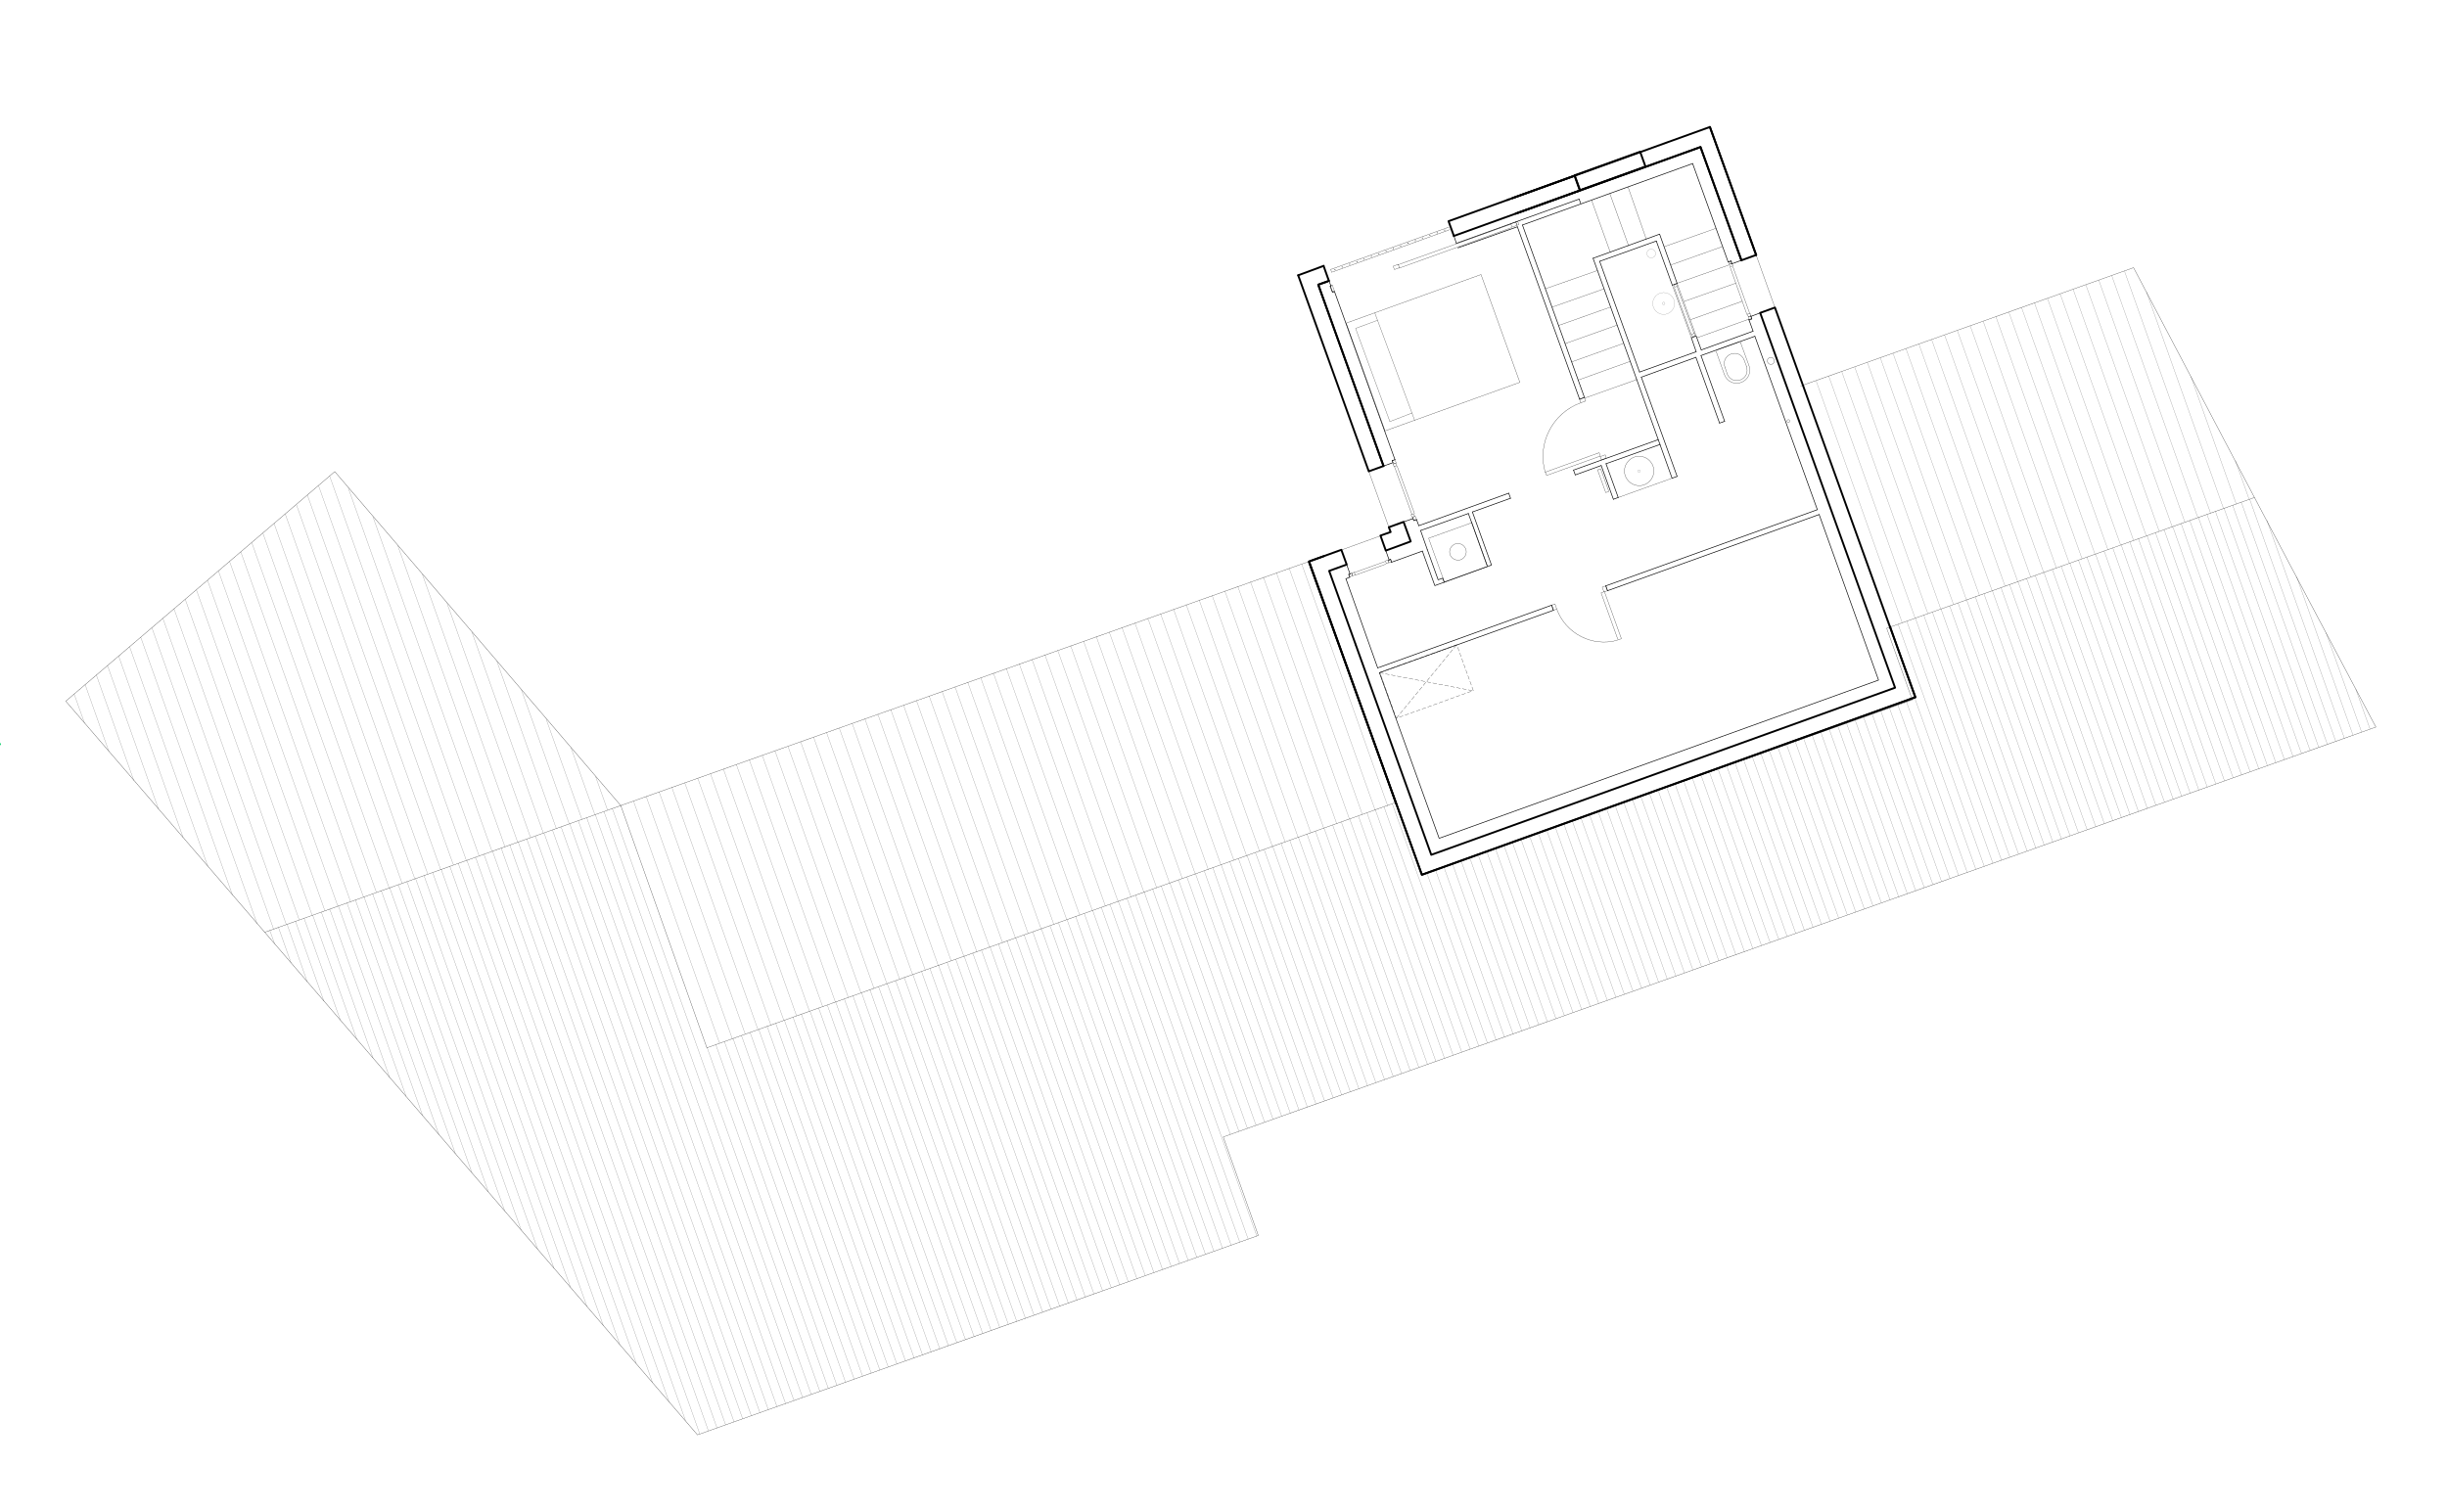 <?xml version="1.0" encoding="UTF-8"?>
<!-- Generator: Adobe Illustrator 22.0.1, SVG Export Plug-In . SVG Version: 6.00 Build 0)  -->
<svg xmlns="http://www.w3.org/2000/svg" xmlns:xlink="http://www.w3.org/1999/xlink" version="1.1" id="Calque_1" x="0px" y="0px" viewBox="0 0 963.4 595.3" style="enable-background:new 0 0 963.4 595.3;" xml:space="preserve">
<style type="text/css">
	.st0{fill:none;stroke:#000000;stroke-width:0.1;stroke-linecap:round;stroke-miterlimit:10;}
	.st1{fill:none;stroke:#000000;stroke-width:5.000000e-02;stroke-linecap:round;stroke-miterlimit:10;}
	.st2{fill:none;stroke:#00CC66;stroke-width:0.709;stroke-linecap:round;stroke-linejoin:round;stroke-miterlimit:10;}
	.st3{fill:none;stroke:#000000;stroke-width:0.1;stroke-linecap:round;stroke-linejoin:round;stroke-miterlimit:10;}
	.st4{fill:none;stroke:#000000;stroke-width:0.709;stroke-linecap:round;stroke-linejoin:round;stroke-miterlimit:10;}
	
		.st5{fill:none;stroke:#000000;stroke-width:0.1;stroke-linecap:round;stroke-linejoin:round;stroke-miterlimit:10;stroke-dasharray:1.584,0.792;}
	.st6{fill:none;stroke:#000000;stroke-width:0.75;stroke-linecap:round;stroke-linejoin:round;stroke-miterlimit:10;}
	.st7{fill:none;stroke:#000000;stroke-width:0.25;stroke-linecap:round;stroke-linejoin:round;stroke-miterlimit:10;}
	.st8{fill:none;stroke:#1D1D1B;stroke-width:0.1;stroke-linecap:round;stroke-linejoin:round;stroke-miterlimit:10;}
	.st9{fill:none;stroke:#010202;stroke-width:0.1;stroke-linecap:round;stroke-linejoin:round;stroke-miterlimit:10;}
	.st10{fill:none;stroke:#1D1D1B;stroke-width:5.000000e-02;stroke-linecap:round;stroke-linejoin:round;stroke-miterlimit:10;}
</style>
<polyline class="st0" points="752.9,275.6 559.9,344.2 515.3,221.1 244.4,317.2 131.8,185.7 25.9,276.1 274.6,565 495.4,486.5   481.6,447.7 935.4,286.3 901.7,222.6 887.6,195.9 742.8,247.4 752.9,275.6 "></polyline>
<line class="st0" x1="644.3" y1="149.5" x2="623.8" y2="156.8"></line>
<line class="st0" x1="688.5" y1="125.7" x2="668.1" y2="133"></line>
<line class="st0" x1="641.8" y1="142.3" x2="621.2" y2="149.7"></line>
<line class="st0" x1="686" y1="118.6" x2="665.5" y2="125.9"></line>
<line class="st0" x1="639.2" y1="135.2" x2="618.8" y2="142.5"></line>
<line class="st0" x1="636.7" y1="128" x2="616.2" y2="135.3"></line>
<line class="st0" x1="680.8" y1="104.3" x2="660.4" y2="111.5"></line>
<line class="st0" x1="634.1" y1="120.9" x2="613.5" y2="128.2"></line>
<line class="st0" x1="678.1" y1="97.1" x2="657.9" y2="104.3"></line>
<line class="st0" x1="631.6" y1="113.7" x2="611.2" y2="120.9"></line>
<line class="st0" x1="675.6" y1="89.9" x2="655.3" y2="97.1"></line>
<line class="st0" x1="629" y1="106.5" x2="608.4" y2="113.7"></line>
<line class="st0" x1="244.4" y1="317.2" x2="104.2" y2="367.1"></line>
<line class="st1" x1="33.3" y1="284.8" x2="29.2" y2="273.3"></line>
<line class="st1" x1="42.9" y1="296" x2="33.5" y2="269.5"></line>
<line class="st1" x1="52.7" y1="307.4" x2="37.9" y2="265.7"></line>
<line class="st1" x1="62.4" y1="318.6" x2="42.3" y2="262"></line>
<line class="st1" x1="72.1" y1="329.8" x2="46.7" y2="258.3"></line>
<line class="st1" x1="81.8" y1="341.1" x2="51" y2="254.6"></line>
<line class="st1" x1="91.5" y1="352.4" x2="55.4" y2="250.9"></line>
<line class="st1" x1="101.2" y1="363.7" x2="59.8" y2="247.2"></line>
<line class="st1" x1="107.7" y1="365.8" x2="64.1" y2="243.4"></line>
<line class="st1" x1="112.7" y1="364" x2="68.5" y2="239.7"></line>
<line class="st1" x1="117.8" y1="362.2" x2="72.9" y2="235.9"></line>
<line class="st1" x1="122.9" y1="360.4" x2="77.3" y2="232.2"></line>
<line class="st1" x1="127.9" y1="358.6" x2="81.7" y2="228.5"></line>
<line class="st1" x1="133" y1="356.8" x2="86" y2="224.8"></line>
<line class="st1" x1="138" y1="355" x2="90.4" y2="221.1"></line>
<line class="st1" x1="143.1" y1="353.2" x2="94.8" y2="217.3"></line>
<line class="st1" x1="148.2" y1="351.4" x2="99.1" y2="213.6"></line>
<line class="st1" x1="153.2" y1="349.6" x2="103.5" y2="209.9"></line>
<line class="st1" x1="158.3" y1="347.8" x2="107.9" y2="206.1"></line>
<line class="st1" x1="163.3" y1="346" x2="112.3" y2="202.4"></line>
<line class="st1" x1="168.4" y1="344.2" x2="116.7" y2="198.7"></line>
<line class="st1" x1="173.5" y1="342.4" x2="121" y2="194.9"></line>
<line class="st1" x1="178.5" y1="340.6" x2="125.4" y2="191.2"></line>
<line class="st1" x1="183.6" y1="338.8" x2="129.8" y2="187.5"></line>
<line class="st1" x1="188.6" y1="337" x2="137.1" y2="192.1"></line>
<line class="st1" x1="193.7" y1="335.2" x2="146.8" y2="203.4"></line>
<line class="st1" x1="198.8" y1="333.4" x2="156.6" y2="214.8"></line>
<line class="st1" x1="203.8" y1="331.6" x2="166.3" y2="226.2"></line>
<line class="st1" x1="208.9" y1="329.8" x2="176" y2="237.5"></line>
<line class="st1" x1="213.9" y1="328" x2="185.8" y2="248.9"></line>
<line class="st1" x1="219" y1="326.2" x2="195.6" y2="260.3"></line>
<line class="st1" x1="224.1" y1="324.4" x2="205.3" y2="271.7"></line>
<line class="st1" x1="229.1" y1="322.6" x2="215" y2="283.1"></line>
<line class="st1" x1="234.2" y1="320.8" x2="224.8" y2="294.4"></line>
<line class="st1" x1="239.2" y1="319" x2="234.5" y2="305.8"></line>
<line class="st1" x1="244.3" y1="317.2" x2="244.3" y2="317.1"></line>
<line class="st1" x1="927.5" y1="271.4" x2="933.1" y2="287.1"></line>
<line class="st1" x1="915.8" y1="249.2" x2="929.8" y2="288.3"></line>
<line class="st1" x1="904.2" y1="227.1" x2="926.4" y2="289.5"></line>
<line class="st1" x1="892.5" y1="204.9" x2="923" y2="290.7"></line>
<line class="st1" x1="885.7" y1="196.5" x2="919.6" y2="291.9"></line>
<line class="st1" x1="882.4" y1="197.7" x2="916.3" y2="293.1"></line>
<line class="st1" x1="879" y1="198.9" x2="912.9" y2="294.3"></line>
<line class="st1" x1="875.6" y1="200.1" x2="909.5" y2="295.5"></line>
<line class="st1" x1="872.2" y1="201.3" x2="906.1" y2="296.7"></line>
<line class="st1" x1="868.9" y1="202.5" x2="902.8" y2="297.9"></line>
<line class="st1" x1="865.5" y1="203.7" x2="899.4" y2="299.1"></line>
<line class="st1" x1="862.1" y1="204.9" x2="896" y2="300.3"></line>
<line class="st1" x1="858.7" y1="206.1" x2="892.7" y2="301.5"></line>
<line class="st1" x1="855.4" y1="207.3" x2="889.3" y2="302.7"></line>
<line class="st1" x1="852" y1="208.5" x2="885.9" y2="303.9"></line>
<line class="st1" x1="848.6" y1="209.7" x2="882.5" y2="305.1"></line>
<line class="st1" x1="845.3" y1="210.9" x2="879.2" y2="306.3"></line>
<line class="st1" x1="841.9" y1="212.1" x2="875.8" y2="307.5"></line>
<line class="st1" x1="838.5" y1="213.3" x2="872.4" y2="308.7"></line>
<line class="st1" x1="835.1" y1="214.5" x2="869" y2="309.9"></line>
<line class="st1" x1="831.8" y1="215.7" x2="865.7" y2="311.1"></line>
<line class="st1" x1="828.4" y1="216.9" x2="862.3" y2="312.3"></line>
<line class="st1" x1="825" y1="218.1" x2="858.9" y2="313.5"></line>
<line class="st1" x1="821.6" y1="219.3" x2="855.6" y2="314.7"></line>
<line class="st1" x1="818.3" y1="220.5" x2="852.2" y2="315.9"></line>
<line class="st1" x1="814.9" y1="221.7" x2="848.8" y2="317.1"></line>
<line class="st1" x1="811.5" y1="222.9" x2="845.4" y2="318.3"></line>
<line class="st1" x1="808" y1="224.2" x2="841.9" y2="319.5"></line>
<line class="st1" x1="804.7" y1="225.4" x2="838.6" y2="320.7"></line>
<line class="st1" x1="801.3" y1="226.6" x2="835.2" y2="321.9"></line>
<line class="st1" x1="797.9" y1="227.8" x2="831.8" y2="323.1"></line>
<line class="st1" x1="794.5" y1="229" x2="828.5" y2="324.3"></line>
<line class="st1" x1="791.2" y1="230.2" x2="825.1" y2="325.5"></line>
<line class="st1" x1="787.8" y1="231.4" x2="821.7" y2="326.7"></line>
<line class="st1" x1="784.4" y1="232.6" x2="818.3" y2="327.9"></line>
<line class="st1" x1="781.1" y1="233.8" x2="815" y2="329.1"></line>
<line class="st1" x1="777.7" y1="235" x2="811.6" y2="330.3"></line>
<line class="st1" x1="774.3" y1="236.2" x2="808.2" y2="331.5"></line>
<line class="st1" x1="770.9" y1="237.4" x2="804.8" y2="332.7"></line>
<line class="st1" x1="767.6" y1="238.6" x2="801.5" y2="333.9"></line>
<line class="st1" x1="764.2" y1="239.8" x2="798.1" y2="335.1"></line>
<line class="st1" x1="760.8" y1="241" x2="794.7" y2="336.3"></line>
<line class="st1" x1="757.4" y1="242.2" x2="791.3" y2="337.5"></line>
<line class="st1" x1="754.1" y1="243.4" x2="788" y2="338.7"></line>
<line class="st1" x1="750.7" y1="244.6" x2="784.6" y2="339.9"></line>
<line class="st1" x1="747.3" y1="245.8" x2="781.2" y2="341.1"></line>
<line class="st1" x1="743.9" y1="247" x2="777.9" y2="342.3"></line>
<line class="st1" x1="750.6" y1="276.4" x2="774.5" y2="343.5"></line>
<line class="st1" x1="747.2" y1="277.6" x2="771.1" y2="344.7"></line>
<line class="st1" x1="743.9" y1="278.8" x2="767.7" y2="345.9"></line>
<line class="st1" x1="740.5" y1="280" x2="764.4" y2="347.1"></line>
<line class="st1" x1="737.1" y1="281.2" x2="761" y2="348.3"></line>
<line class="st1" x1="733.7" y1="282.4" x2="757.6" y2="349.5"></line>
<line class="st1" x1="730.4" y1="283.6" x2="754.2" y2="350.7"></line>
<line class="st1" x1="727" y1="284.8" x2="750.9" y2="351.9"></line>
<line class="st1" x1="723.6" y1="286" x2="747.5" y2="353.1"></line>
<line class="st1" x1="720.2" y1="287.2" x2="744.1" y2="354.3"></line>
<line class="st1" x1="716.9" y1="288.4" x2="740.7" y2="355.5"></line>
<line class="st1" x1="713.5" y1="289.6" x2="737.4" y2="356.7"></line>
<line class="st1" x1="710.1" y1="290.8" x2="734" y2="357.9"></line>
<line class="st1" x1="706.8" y1="292" x2="730.6" y2="359.1"></line>
<line class="st1" x1="703.4" y1="293.2" x2="727.3" y2="360.3"></line>
<line class="st1" x1="700" y1="294.4" x2="723.9" y2="361.5"></line>
<line class="st1" x1="696.6" y1="295.6" x2="720.5" y2="362.7"></line>
<line class="st1" x1="693.3" y1="296.8" x2="717.1" y2="363.9"></line>
<line class="st1" x1="689.9" y1="298" x2="713.8" y2="365.1"></line>
<line class="st1" x1="686.5" y1="299.2" x2="710.4" y2="366.3"></line>
<line class="st1" x1="683.1" y1="300.4" x2="707" y2="367.5"></line>
<line class="st1" x1="679.8" y1="301.6" x2="703.6" y2="368.7"></line>
<line class="st1" x1="676.4" y1="302.8" x2="700.3" y2="369.9"></line>
<line class="st1" x1="673" y1="304" x2="696.9" y2="371.1"></line>
<line class="st1" x1="669.7" y1="305.2" x2="693.5" y2="372.3"></line>
<line class="st1" x1="666.3" y1="306.4" x2="690.1" y2="373.5"></line>
<line class="st1" x1="662.9" y1="307.6" x2="686.8" y2="374.7"></line>
<line class="st1" x1="659.5" y1="308.8" x2="683.4" y2="375.9"></line>
<line class="st1" x1="656.2" y1="310" x2="680" y2="377.1"></line>
<line class="st1" x1="652.8" y1="311.2" x2="676.7" y2="378.3"></line>
<line class="st1" x1="649.4" y1="312.4" x2="673.3" y2="379.5"></line>
<line class="st1" x1="646" y1="313.6" x2="669.9" y2="380.7"></line>
<line class="st1" x1="642.7" y1="314.8" x2="666.5" y2="381.9"></line>
<line class="st1" x1="639.3" y1="316" x2="663.2" y2="383.1"></line>
<line class="st1" x1="635.9" y1="317.2" x2="659.8" y2="384.3"></line>
<line class="st1" x1="632.5" y1="318.4" x2="656.4" y2="385.5"></line>
<line class="st1" x1="629.2" y1="319.6" x2="653" y2="386.7"></line>
<line class="st1" x1="625.8" y1="320.8" x2="649.7" y2="387.9"></line>
<line class="st1" x1="622.4" y1="322" x2="646.3" y2="389.1"></line>
<line class="st1" x1="619" y1="323.2" x2="642.9" y2="390.3"></line>
<line class="st1" x1="615.7" y1="324.4" x2="639.5" y2="391.5"></line>
<line class="st1" x1="612.3" y1="325.6" x2="636.2" y2="392.7"></line>
<line class="st1" x1="608.9" y1="326.8" x2="632.8" y2="393.9"></line>
<line class="st1" x1="605.6" y1="328" x2="629.4" y2="395.1"></line>
<line class="st1" x1="602.2" y1="329.2" x2="626.1" y2="396.3"></line>
<line class="st1" x1="598.8" y1="330.4" x2="622.7" y2="397.5"></line>
<line class="st1" x1="595.4" y1="331.6" x2="619.3" y2="398.7"></line>
<line class="st1" x1="592.1" y1="332.8" x2="615.9" y2="399.9"></line>
<line class="st1" x1="588.7" y1="334" x2="612.6" y2="401.1"></line>
<line class="st1" x1="585.3" y1="335.2" x2="609.2" y2="402.3"></line>
<line class="st1" x1="581.9" y1="336.4" x2="605.8" y2="403.5"></line>
<line class="st1" x1="578.6" y1="337.6" x2="602.4" y2="404.7"></line>
<line class="st1" x1="575.2" y1="338.8" x2="599.1" y2="405.9"></line>
<line class="st1" x1="571.8" y1="340" x2="595.7" y2="407.1"></line>
<line class="st1" x1="568.4" y1="341.2" x2="592.3" y2="408.3"></line>
<line class="st1" x1="565.1" y1="342.4" x2="589" y2="409.5"></line>
<line class="st1" x1="561.7" y1="343.6" x2="585.6" y2="410.7"></line>
<line class="st1" x1="548.2" y1="316.6" x2="582.2" y2="411.9"></line>
<line class="st1" x1="544.9" y1="317.7" x2="578.8" y2="413.1"></line>
<line class="st1" x1="541.5" y1="318.9" x2="575.5" y2="414.3"></line>
<line class="st1" x1="538.2" y1="320.1" x2="572.1" y2="415.5"></line>
<line class="st1" x1="534.8" y1="321.3" x2="568.7" y2="416.7"></line>
<line class="st1" x1="531.4" y1="322.5" x2="565.3" y2="417.9"></line>
<line class="st1" x1="528.1" y1="323.7" x2="562" y2="419.1"></line>
<line class="st1" x1="524.7" y1="324.9" x2="558.6" y2="420.3"></line>
<line class="st1" x1="521.3" y1="326.1" x2="555.2" y2="421.5"></line>
<line class="st1" x1="517.9" y1="327.3" x2="551.8" y2="422.7"></line>
<line class="st1" x1="514.6" y1="328.5" x2="548.5" y2="423.9"></line>
<line class="st1" x1="511.2" y1="329.7" x2="545.1" y2="425.1"></line>
<line class="st1" x1="507.8" y1="330.9" x2="541.7" y2="426.3"></line>
<line class="st1" x1="504.4" y1="332.1" x2="538.4" y2="427.5"></line>
<line class="st1" x1="501.1" y1="333.3" x2="535" y2="428.7"></line>
<line class="st1" x1="497.7" y1="334.5" x2="531.6" y2="429.9"></line>
<line class="st1" x1="494.3" y1="335.7" x2="528.2" y2="431.1"></line>
<line class="st1" x1="491" y1="336.9" x2="524.9" y2="432.3"></line>
<line class="st1" x1="487.6" y1="338.1" x2="521.5" y2="433.5"></line>
<line class="st1" x1="484.2" y1="339.3" x2="518.1" y2="434.7"></line>
<line class="st1" x1="480.8" y1="340.5" x2="514.7" y2="435.9"></line>
<line class="st1" x1="477.5" y1="341.7" x2="511.4" y2="437.1"></line>
<line class="st1" x1="474.1" y1="342.9" x2="508" y2="438.3"></line>
<line class="st1" x1="470.7" y1="344.1" x2="504.6" y2="439.5"></line>
<line class="st1" x1="467.3" y1="345.3" x2="501.2" y2="440.7"></line>
<line class="st1" x1="464" y1="346.5" x2="497.9" y2="441.9"></line>
<line class="st1" x1="460.6" y1="347.7" x2="494.5" y2="443.1"></line>
<line class="st1" x1="457.2" y1="348.9" x2="491.1" y2="444.3"></line>
<line class="st1" x1="453.8" y1="350.1" x2="487.8" y2="445.5"></line>
<line class="st1" x1="450.5" y1="351.3" x2="484.4" y2="446.7"></line>
<line class="st1" x1="447.1" y1="352.5" x2="494.8" y2="486.7"></line>
<line class="st1" x1="443.7" y1="353.7" x2="491.4" y2="487.9"></line>
<line class="st1" x1="440.3" y1="354.9" x2="488.1" y2="489.1"></line>
<line class="st1" x1="437" y1="356.1" x2="484.7" y2="490.3"></line>
<line class="st1" x1="433.6" y1="357.3" x2="481.3" y2="491.5"></line>
<line class="st1" x1="430.2" y1="358.5" x2="477.9" y2="492.7"></line>
<line class="st1" x1="426.9" y1="359.7" x2="474.6" y2="493.9"></line>
<line class="st1" x1="423.5" y1="360.9" x2="471.2" y2="495.1"></line>
<line class="st1" x1="420.1" y1="362.1" x2="467.8" y2="496.3"></line>
<line class="st1" x1="416.7" y1="363.3" x2="464.4" y2="497.5"></line>
<line class="st1" x1="413.4" y1="364.5" x2="461.1" y2="498.7"></line>
<line class="st1" x1="410" y1="365.7" x2="457.7" y2="499.9"></line>
<line class="st1" x1="406.6" y1="366.9" x2="454.3" y2="501.1"></line>
<line class="st1" x1="403.2" y1="368.1" x2="450.9" y2="502.3"></line>
<line class="st1" x1="399.9" y1="369.3" x2="447.6" y2="503.5"></line>
<line class="st1" x1="396.5" y1="370.5" x2="444.2" y2="504.7"></line>
<line class="st1" x1="393.1" y1="371.7" x2="440.8" y2="505.9"></line>
<line class="st1" x1="389.8" y1="372.9" x2="437.5" y2="507.1"></line>
<line class="st1" x1="386.4" y1="374.1" x2="434.1" y2="508.3"></line>
<line class="st1" x1="383" y1="375.3" x2="430.7" y2="509.5"></line>
<line class="st1" x1="379.6" y1="376.5" x2="427.3" y2="510.7"></line>
<line class="st1" x1="376.3" y1="377.7" x2="424" y2="511.9"></line>
<line class="st1" x1="372.9" y1="378.9" x2="420.6" y2="513.1"></line>
<line class="st1" x1="369.5" y1="380.1" x2="417.2" y2="514.3"></line>
<line class="st1" x1="366.1" y1="381.3" x2="413.8" y2="515.5"></line>
<line class="st1" x1="362.8" y1="382.5" x2="410.5" y2="516.7"></line>
<line class="st1" x1="359.4" y1="383.7" x2="407.1" y2="517.9"></line>
<line class="st1" x1="356" y1="384.9" x2="403.7" y2="519.1"></line>
<line class="st1" x1="352.6" y1="386.1" x2="400.3" y2="520.3"></line>
<line class="st1" x1="349.3" y1="387.3" x2="397" y2="521.5"></line>
<line class="st1" x1="345.9" y1="388.5" x2="393.6" y2="522.7"></line>
<line class="st1" x1="342.5" y1="389.7" x2="390.2" y2="523.9"></line>
<line class="st1" x1="339.2" y1="390.9" x2="386.9" y2="525.1"></line>
<line class="st1" x1="335.8" y1="392.1" x2="383.5" y2="526.3"></line>
<line class="st1" x1="332.4" y1="393.3" x2="380.1" y2="527.5"></line>
<line class="st1" x1="329" y1="394.5" x2="376.7" y2="528.7"></line>
<line class="st1" x1="325.7" y1="395.7" x2="373.4" y2="529.9"></line>
<line class="st1" x1="322.3" y1="396.9" x2="370" y2="531.1"></line>
<line class="st1" x1="318.9" y1="398.1" x2="366.6" y2="532.3"></line>
<line class="st1" x1="315.5" y1="399.3" x2="363.2" y2="533.5"></line>
<line class="st1" x1="312.2" y1="400.5" x2="359.9" y2="534.7"></line>
<line class="st1" x1="308.8" y1="401.7" x2="356.5" y2="535.9"></line>
<line class="st1" x1="305.4" y1="402.9" x2="353.1" y2="537.1"></line>
<line class="st1" x1="302" y1="404.1" x2="349.7" y2="538.3"></line>
<line class="st1" x1="298.7" y1="405.3" x2="346.4" y2="539.5"></line>
<line class="st1" x1="295.3" y1="406.5" x2="343" y2="540.7"></line>
<line class="st1" x1="291.9" y1="407.7" x2="339.6" y2="541.9"></line>
<line class="st1" x1="288.6" y1="408.9" x2="336.3" y2="543.1"></line>
<line class="st1" x1="285.2" y1="410.1" x2="332.9" y2="544.3"></line>
<line class="st1" x1="281.8" y1="411.3" x2="329.5" y2="545.5"></line>
<line class="st1" x1="278.4" y1="412.5" x2="326.1" y2="546.7"></line>
<line class="st1" x1="241.1" y1="318.4" x2="322.8" y2="547.9"></line>
<line class="st1" x1="237.8" y1="319.6" x2="319.4" y2="549.1"></line>
<line class="st1" x1="234.4" y1="320.8" x2="316" y2="550.3"></line>
<line class="st1" x1="231" y1="322" x2="312.6" y2="551.5"></line>
<line class="st1" x1="227.7" y1="323.2" x2="309.3" y2="552.7"></line>
<line class="st1" x1="224.3" y1="324.4" x2="305.9" y2="553.9"></line>
<line class="st1" x1="220.9" y1="325.6" x2="302.5" y2="555.1"></line>
<line class="st1" x1="217.5" y1="326.8" x2="299.2" y2="556.3"></line>
<line class="st1" x1="214.2" y1="328" x2="295.8" y2="557.5"></line>
<line class="st1" x1="210.8" y1="329.2" x2="292.4" y2="558.7"></line>
<line class="st1" x1="207.4" y1="330.4" x2="289" y2="559.9"></line>
<line class="st1" x1="204" y1="331.5" x2="285.7" y2="561.1"></line>
<line class="st1" x1="200.7" y1="332.7" x2="282.3" y2="562.3"></line>
<line class="st1" x1="197.3" y1="333.9" x2="278.9" y2="563.4"></line>
<line class="st1" x1="193.9" y1="335.1" x2="275.5" y2="564.6"></line>
<line class="st1" x1="190.5" y1="336.3" x2="269.9" y2="559.4"></line>
<line class="st1" x1="187.2" y1="337.5" x2="263.4" y2="552"></line>
<line class="st1" x1="183.8" y1="338.7" x2="256.9" y2="544.4"></line>
<line class="st1" x1="180.4" y1="339.9" x2="250.5" y2="536.9"></line>
<line class="st1" x1="177.1" y1="341.1" x2="244" y2="529.4"></line>
<line class="st1" x1="173.7" y1="342.3" x2="237.5" y2="521.9"></line>
<line class="st1" x1="170.3" y1="343.5" x2="231.1" y2="514.5"></line>
<line class="st1" x1="166.9" y1="344.7" x2="224.6" y2="506.9"></line>
<line class="st1" x1="163.6" y1="345.9" x2="218.1" y2="499.4"></line>
<line class="st1" x1="160.2" y1="347.1" x2="211.7" y2="491.9"></line>
<line class="st1" x1="156.8" y1="348.3" x2="205.2" y2="484.4"></line>
<line class="st1" x1="153.4" y1="349.5" x2="198.7" y2="476.8"></line>
<line class="st1" x1="150.1" y1="350.7" x2="192.3" y2="469.4"></line>
<line class="st1" x1="146.7" y1="351.9" x2="185.8" y2="461.8"></line>
<line class="st1" x1="143.3" y1="353.1" x2="179.3" y2="454.3"></line>
<line class="st1" x1="139.9" y1="354.3" x2="172.8" y2="446.8"></line>
<line class="st1" x1="136.6" y1="355.5" x2="166.4" y2="439.3"></line>
<line class="st1" x1="133.2" y1="356.7" x2="159.9" y2="431.7"></line>
<line class="st1" x1="129.8" y1="357.9" x2="153.4" y2="424.3"></line>
<line class="st1" x1="126.5" y1="359.1" x2="146.9" y2="416.7"></line>
<line class="st1" x1="123.1" y1="360.3" x2="140.5" y2="409.3"></line>
<line class="st1" x1="119.7" y1="361.5" x2="134" y2="401.7"></line>
<line class="st1" x1="116.3" y1="362.7" x2="127.5" y2="394.2"></line>
<line class="st1" x1="113" y1="363.9" x2="121" y2="386.7"></line>
<line class="st1" x1="109.6" y1="365.1" x2="114.6" y2="379.2"></line>
<line class="st1" x1="106.2" y1="366.3" x2="108.1" y2="371.6"></line>
<line class="st1" x1="283.3" y1="410.8" x2="249.4" y2="315.4"></line>
<line class="st1" x1="288.3" y1="409" x2="254.4" y2="313.6"></line>
<line class="st1" x1="293.4" y1="407.2" x2="259.5" y2="311.8"></line>
<line class="st1" x1="298.4" y1="405.4" x2="264.5" y2="310"></line>
<line class="st1" x1="303.5" y1="403.6" x2="269.6" y2="308.2"></line>
<line class="st1" x1="308.6" y1="401.8" x2="274.7" y2="306.4"></line>
<line class="st1" x1="313.6" y1="400" x2="279.7" y2="304.6"></line>
<line class="st1" x1="318.7" y1="398.2" x2="284.8" y2="302.8"></line>
<line class="st1" x1="323.9" y1="396.4" x2="289.9" y2="301"></line>
<line class="st1" x1="328.9" y1="394.6" x2="295" y2="299.2"></line>
<line class="st1" x1="334" y1="392.8" x2="300.1" y2="297.4"></line>
<line class="st1" x1="339" y1="391" x2="305.1" y2="295.6"></line>
<line class="st1" x1="344.1" y1="389.2" x2="310.2" y2="293.8"></line>
<line class="st1" x1="349.2" y1="387.4" x2="315.2" y2="292"></line>
<line class="st1" x1="354.2" y1="385.6" x2="320.3" y2="290.2"></line>
<line class="st1" x1="359.3" y1="383.8" x2="325.4" y2="288.4"></line>
<line class="st1" x1="364.3" y1="382" x2="330.4" y2="286.6"></line>
<line class="st1" x1="369.4" y1="380.2" x2="335.5" y2="284.8"></line>
<line class="st1" x1="374.5" y1="378.4" x2="340.5" y2="283"></line>
<line class="st1" x1="379.5" y1="376.6" x2="345.6" y2="281.2"></line>
<line class="st1" x1="384.6" y1="374.8" x2="350.7" y2="279.4"></line>
<line class="st1" x1="389.6" y1="373" x2="355.7" y2="277.6"></line>
<line class="st1" x1="394.7" y1="371.2" x2="360.8" y2="275.8"></line>
<line class="st1" x1="399.8" y1="369.4" x2="365.8" y2="274"></line>
<line class="st1" x1="404.8" y1="367.6" x2="370.9" y2="272.2"></line>
<line class="st1" x1="409.9" y1="365.8" x2="376" y2="270.4"></line>
<line class="st1" x1="414.9" y1="364" x2="381" y2="268.6"></line>
<line class="st1" x1="420" y1="362.2" x2="386.1" y2="266.8"></line>
<line class="st1" x1="425.1" y1="360.4" x2="391.1" y2="265"></line>
<line class="st1" x1="430.1" y1="358.6" x2="396.2" y2="263.2"></line>
<line class="st1" x1="435.2" y1="356.8" x2="401.3" y2="261.4"></line>
<line class="st1" x1="440.2" y1="355" x2="406.3" y2="259.6"></line>
<line class="st1" x1="445.3" y1="353.2" x2="411.4" y2="257.8"></line>
<line class="st1" x1="450.4" y1="351.4" x2="416.4" y2="256"></line>
<line class="st1" x1="455.4" y1="349.6" x2="421.5" y2="254.2"></line>
<line class="st1" x1="460.5" y1="347.8" x2="426.6" y2="252.4"></line>
<line class="st1" x1="465.5" y1="346" x2="431.6" y2="250.6"></line>
<line class="st1" x1="470.6" y1="344.2" x2="436.7" y2="248.8"></line>
<line class="st1" x1="475.7" y1="342.4" x2="441.7" y2="247"></line>
<line class="st1" x1="480.7" y1="340.6" x2="446.8" y2="245.2"></line>
<line class="st1" x1="485.8" y1="338.8" x2="451.9" y2="243.4"></line>
<line class="st1" x1="490.8" y1="337" x2="456.9" y2="241.6"></line>
<line class="st1" x1="495.9" y1="335.2" x2="462" y2="239.8"></line>
<line class="st1" x1="501" y1="333.4" x2="467" y2="238"></line>
<line class="st1" x1="506" y1="331.6" x2="472.1" y2="236.2"></line>
<line class="st1" x1="511.1" y1="329.8" x2="477.2" y2="234.4"></line>
<line class="st1" x1="516.1" y1="328" x2="482.2" y2="232.6"></line>
<line class="st1" x1="521.2" y1="326.2" x2="487.3" y2="230.8"></line>
<line class="st1" x1="526.3" y1="324.4" x2="492.3" y2="229"></line>
<line class="st1" x1="531.3" y1="322.6" x2="497.4" y2="227.2"></line>
<line class="st1" x1="536.4" y1="320.8" x2="502.5" y2="225.4"></line>
<line class="st1" x1="541.4" y1="319" x2="507.5" y2="223.6"></line>
<polyline class="st0" points="549.5,316 278.3,412.6 244.4,317.2 "></polyline>
<line class="st0" x1="641.2" y1="96.8" x2="633.8" y2="76.2"></line>
<line class="st0" x1="648.2" y1="94.3" x2="641" y2="73.7"></line>
<line class="st0" x1="634" y1="99.4" x2="626.6" y2="78.8"></line>
<line class="st0" x1="683.4" y1="111.5" x2="663" y2="118.7"></line>
<polyline class="st0" points="708.9,152 840,105.4 887.6,195.9 "></polyline>
<line class="st1" x1="743.8" y1="247" x2="709.9" y2="151.6"></line>
<line class="st1" x1="748.9" y1="245.2" x2="715" y2="149.9"></line>
<line class="st1" x1="754" y1="243.4" x2="720" y2="148.1"></line>
<line class="st1" x1="759" y1="241.6" x2="725.1" y2="146.3"></line>
<line class="st1" x1="764.1" y1="239.8" x2="730.2" y2="144.5"></line>
<line class="st1" x1="769.1" y1="238" x2="735.2" y2="142.7"></line>
<line class="st1" x1="774.2" y1="236.2" x2="740.3" y2="140.9"></line>
<line class="st1" x1="779.3" y1="234.4" x2="745.3" y2="139.1"></line>
<line class="st1" x1="784.3" y1="232.6" x2="750.4" y2="137.3"></line>
<line class="st1" x1="789.4" y1="230.8" x2="755.5" y2="135.5"></line>
<line class="st1" x1="794.4" y1="229" x2="760.5" y2="133.7"></line>
<line class="st1" x1="799.5" y1="227.2" x2="765.6" y2="131.9"></line>
<line class="st1" x1="804.6" y1="225.4" x2="770.6" y2="130.1"></line>
<line class="st1" x1="809.6" y1="223.6" x2="775.7" y2="128.3"></line>
<line class="st1" x1="814.7" y1="221.8" x2="780.8" y2="126.5"></line>
<line class="st1" x1="819.7" y1="220" x2="785.8" y2="124.7"></line>
<line class="st1" x1="824.8" y1="218.2" x2="790.9" y2="122.9"></line>
<line class="st1" x1="829.9" y1="216.4" x2="795.9" y2="121.1"></line>
<line class="st1" x1="834.9" y1="214.6" x2="801" y2="119.3"></line>
<line class="st1" x1="840" y1="212.8" x2="806.1" y2="117.5"></line>
<line class="st1" x1="845" y1="211" x2="811.1" y2="115.7"></line>
<line class="st1" x1="850.1" y1="209.2" x2="816.2" y2="113.9"></line>
<line class="st1" x1="855.2" y1="207.4" x2="821.2" y2="112.1"></line>
<line class="st1" x1="860.2" y1="205.6" x2="826.3" y2="110.3"></line>
<line class="st1" x1="865.3" y1="203.8" x2="831.4" y2="108.5"></line>
<line class="st1" x1="870.3" y1="202" x2="836.4" y2="106.7"></line>
<line class="st1" x1="875.4" y1="200.2" x2="845.1" y2="115"></line>
<line class="st1" x1="880.4" y1="198.4" x2="862.6" y2="148.3"></line>
<line class="st1" x1="885.5" y1="196.6" x2="880.1" y2="181.4"></line>
<g id="LINE_79_">
	<line class="st2" x1="-531.3" y1="527.8" x2="-532" y2="525.7"></line>
</g>
<g id="LINE_80_">
	<line class="st2" x1="0" y1="293.1" x2="-1.1" y2="291.1"></line>
</g>
<g id="LWPOLYLINE_114_">
	
		<rect x="535.9" y="116.5" transform="matrix(0.941 -0.339 0.339 0.941 -13.765 199.266)" class="st3" width="56.4" height="45.1"></rect>
</g>
<g id="LINE_86_">
	<line class="st3" x1="658.4" y1="112.3" x2="665.9" y2="133"></line>
</g>
<g id="LINE_85_">
	<line class="st3" x1="660.3" y1="111.6" x2="667.8" y2="132.3"></line>
</g>
<g id="LINE_84_">
	<line class="st3" x1="528" y1="216.6" x2="543.5" y2="211"></line>
</g>
<g id="LWPOLYLINE_113_">
	<polyline class="st3" points="557.2,203.3 556.1,203.7 556.6,205 557.7,204.6 557.2,203.3  "></polyline>
</g>
<g id="LWPOLYLINE_112_">
	
		<rect x="633.5" y="232.8" transform="matrix(0.941 -0.339 0.339 0.941 -44.684 229.131)" class="st3" width="1.4" height="19.7"></rect>
</g>
<g id="LWPOLYLINE_111_">
	<polyline class="st3" points="612.9,239.8 612.2,237.8 610.9,238.3 611.6,240.3 612.9,239.8  "></polyline>
</g>
<g id="LWPOLYLINE_109_">
	<polyline class="st3" points="631.5,233.1 630.8,231.2 632.2,230.7 632.9,232.6 631.5,233.1  "></polyline>
</g>
<g id="LWPOLYLINE_108_">
	
		<rect x="607.9" y="182.2" transform="matrix(0.941 -0.339 0.339 0.941 -25.366 220.517)" class="st3" width="22.5" height="1.4"></rect>
</g>
<g id="LWPOLYLINE_107_">
	<polyline class="st3" points="622.4,158.6 624.3,157.9 623.8,156.5 621.9,157.2 622.4,158.6  "></polyline>
</g>
<g id="LWPOLYLINE_102_">
	<polyline class="st3" points="630,179.8 632,179.1 632.4,180.4 630.5,181.1 630,179.8  "></polyline>
</g>
<g id="LWPOLYLINE_100_">
	<polyline class="st3" points="549.7,182.3 548.6,182.7 548.1,181.4 549.2,181 549.7,182.3  "></polyline>
</g>
<g id="LWPOLYLINE_96_">
	<path class="st4" d="M744.1,246.7c0,0,10,27.8,10,27.8l-194.3,69.9l-44.3-123.1"></path>
</g>
<g id="LWPOLYLINE_95_">
	<path class="st4" d="M693.6,106.6"></path>
</g>
<g id="LWPOLYLINE_93_">
	<line class="st4" x1="515.4" y1="221.4" x2="549.7" y2="316.6"></line>
</g>
<g id="LWPOLYLINE_92_">
	
		<rect x="531.2" y="226" transform="matrix(0.941 -0.339 0.339 0.941 -45.31 193.473)" class="st3" width="1.1" height="1.1"></rect>
</g>
<g id="LINE_83_">
	<line class="st3" x1="667" y1="131.4" x2="660.3" y2="112.9"></line>
</g>
<g id="LINE_82_">
	<line class="st3" x1="545.3" y1="221.1" x2="533.1" y2="225.5"></line>
</g>
<g id="LINE_81_">
	<line class="st3" x1="533.5" y1="226.5" x2="545.7" y2="222.1"></line>
</g>
<g id="LINE_78_">
	<line class="st3" x1="659.2" y1="113.3" x2="665.9" y2="131.8"></line>
</g>
<g id="LWPOLYLINE_91_">
	
		<rect x="688.4" y="124.7" transform="matrix(0.941 -0.339 0.339 0.941 -1.718 240.742)" class="st3" width="1.1" height="1.1"></rect>
</g>
<g id="LWPOLYLINE_89_">
	<rect x="680.6" y="103" transform="matrix(0.941 -0.339 0.339 0.941 5.191 236.802)" class="st3" width="1.1" height="1.1"></rect>
</g>
<g id="LINE_77_">
	<line class="st3" x1="681.2" y1="105.3" x2="687.8" y2="123.9"></line>
</g>
<g id="LINE_76_">
	<line class="st3" x1="688.9" y1="123.5" x2="682.2" y2="104.9"></line>
</g>
<g id="LINE_75_">
	<line class="st3" x1="523.9" y1="106.1" x2="570.5" y2="89.4"></line>
</g>
<g id="LINE_74_">
	<line class="st3" x1="524.3" y1="107.2" x2="570.9" y2="90.4"></line>
</g>
<g id="CIRCLE_34_">
	<path class="st3" d="M525.4,106.2c0-0.1,0-0.2,0.1-0.2c0.1,0,0.2,0,0.2,0.1c0,0.1,0,0.2-0.1,0.2   C525.5,106.3,525.4,106.3,525.4,106.2L525.4,106.2z"></path>
</g>
<g id="CIRCLE_33_">
	<path class="st3" d="M528.3,105.2c0-0.1,0-0.2,0.1-0.2s0.2,0,0.2,0.1c0,0.1,0,0.2-0.1,0.2C528.4,105.3,528.3,105.2,528.3,105.2   L528.3,105.2z"></path>
</g>
<g id="CIRCLE_32_">
	<path class="st3" d="M531.2,104.1c0-0.1,0-0.2,0.1-0.2c0.1,0,0.2,0,0.2,0.1c0,0.1,0,0.2-0.1,0.2   C531.3,104.2,531.2,104.2,531.2,104.1L531.2,104.1z"></path>
</g>
<g id="CIRCLE_31_">
	<path class="st3" d="M534.1,103.1c0-0.1,0-0.2,0.1-0.2c0.1,0,0.2,0,0.2,0.1c0,0.1,0,0.2-0.1,0.2   C534.2,103.2,534.1,103.2,534.1,103.1L534.1,103.1z"></path>
</g>
<g id="CIRCLE_30_">
	<path class="st3" d="M536.9,102.1c0-0.1,0-0.2,0.1-0.2c0.1,0,0.2,0,0.2,0.1c0,0.1,0,0.2-0.1,0.2C537,102.2,537,102.1,536.9,102.1   L536.9,102.1z"></path>
</g>
<g id="CIRCLE_29_">
	<path class="st3" d="M539.8,101c0-0.1,0-0.2,0.1-0.2c0.1,0,0.2,0,0.2,0.1c0,0.1,0,0.2-0.1,0.2S539.8,101.1,539.8,101L539.8,101z"></path>
</g>
<g id="CIRCLE_28_">
	<path class="st3" d="M542.7,100c0-0.1,0-0.2,0.1-0.2c0.1,0,0.2,0,0.2,0.1c0,0.1,0,0.2-0.1,0.2S542.7,100.1,542.7,100L542.7,100z"></path>
</g>
<g id="CIRCLE_27_">
	<path class="st3" d="M545.6,99c0-0.1,0-0.2,0.1-0.2c0.1,0,0.2,0,0.2,0.1c0,0.1,0,0.2-0.1,0.2S545.6,99,545.6,99L545.6,99z"></path>
</g>
<g id="CIRCLE_26_">
	<path class="st3" d="M548.4,97.9c0-0.1,0-0.2,0.1-0.2c0.1,0,0.2,0,0.2,0.1c0,0.1,0,0.2-0.1,0.2S548.5,98,548.4,97.9L548.4,97.9z"></path>
</g>
<g id="CIRCLE_25_">
	<path class="st3" d="M551.3,96.9c0-0.1,0-0.2,0.1-0.2c0.1,0,0.2,0,0.2,0.1c0,0.1,0,0.2-0.1,0.2C551.4,97,551.3,97,551.3,96.9   L551.3,96.9z"></path>
</g>
<g id="CIRCLE_24_">
	<path class="st3" d="M554.2,95.8c0-0.1,0-0.2,0.1-0.2c0.1,0,0.2,0,0.2,0.1c0,0.1,0,0.2-0.1,0.2S554.2,95.9,554.2,95.8L554.2,95.8z"></path>
</g>
<g id="CIRCLE_23_">
	<path class="st3" d="M557.1,94.8c0-0.1,0-0.2,0.1-0.2c0.1,0,0.2,0,0.2,0.1c0,0.1,0,0.2-0.1,0.2S557.1,94.9,557.1,94.8L557.1,94.8z"></path>
</g>
<g id="LINE_73_">
	<line class="st3" x1="524.3" y1="107.2" x2="523.9" y2="106.1"></line>
</g>
<g id="LWPOLYLINE_86_">
	
		<rect x="546.5" y="220.5" transform="matrix(0.941 -0.339 0.339 0.941 -42.523 198.36)" class="st3" width="1.1" height="1.1"></rect>
</g>
<g id="LINE_72_">
	<line class="st3" x1="550.3" y1="104.3" x2="594.8" y2="88.3"></line>
</g>
<g id="LINE_71_">
	<line class="st3" x1="595.2" y1="89.6" x2="550.8" y2="105.6"></line>
</g>
<g id="LWPOLYLINE_83_">
	
		<rect x="548.6" y="104.6" transform="matrix(0.941 -0.339 0.339 0.941 -3.18 192.364)" class="st3" width="2.1" height="1.4"></rect>
</g>
<g id="LWPOLYLINE_82_">
	
		<rect x="524.1" y="112.4" transform="matrix(0.941 -0.339 0.339 0.941 -7.516 184.369)" class="st3" width="0.8" height="2.5"></rect>
</g>
<g id="LWPOLYLINE_81_">
	
		<rect x="594.9" y="87.9" transform="matrix(0.941 -0.339 0.339 0.941 5.214 207.083)" class="st3" width="2.1" height="1.4"></rect>
</g>
<g id="LWPOLYLINE_80_">
	
		<rect x="596.9" y="87.4" transform="matrix(0.941 -0.339 0.339 0.941 5.461 207.516)" class="st3" width="0.8" height="1.4"></rect>
</g>
<g id="CIRCLE_22_">
	<path class="st3" d="M559.9,93.8c0-0.1,0-0.2,0.1-0.2c0.1,0,0.2,0,0.2,0.1c0,0.1,0,0.2-0.1,0.2S560,93.8,559.9,93.8L559.9,93.8z"></path>
</g>
<g id="CIRCLE_21_">
	<path class="st3" d="M562.8,92.7c0-0.1,0-0.2,0.1-0.2c0.1,0,0.2,0,0.2,0.1c0,0.1,0,0.2-0.1,0.2S562.9,92.8,562.8,92.7L562.8,92.7z"></path>
</g>
<g id="CIRCLE_20_">
	<path class="st3" d="M565.7,91.7c0-0.1,0-0.2,0.1-0.2c0.1,0,0.2,0,0.2,0.1c0,0.1,0,0.2-0.1,0.2S565.7,91.8,565.7,91.7L565.7,91.7z"></path>
</g>
<g id="CIRCLE_19_">
	<path class="st3" d="M568.6,90.7c0-0.1,0-0.2,0.1-0.2c0.1,0,0.2,0,0.2,0.1c0,0.1,0,0.2-0.1,0.2S568.6,90.7,568.6,90.7L568.6,90.7z"></path>
</g>
<g id="ARC_2_">
	<path class="st3" d="M612.9,239.8c3.5,9.7,14,15.1,23.9,12.3"></path>
</g>
<g id="LWPOLYLINE_77_">
	
		<rect x="545.4" y="258.9" transform="matrix(0.941 -0.339 0.339 0.941 -57.745 206.044)" class="st5" width="32.2" height="19.2"></rect>
</g>
<g id="LINE_70_">
	<line class="st5" x1="543.1" y1="264.9" x2="579.9" y2="272"></line>
</g>
<g id="LINE_67_">
	<line class="st5" x1="573.4" y1="254" x2="549.6" y2="283"></line>
</g>
<g id="ARC_1_">
	<path class="st3" d="M622.4,158.6c-11.2,4-17.4,16.1-14,27.5"></path>
</g>
<g id="LWPOLYLINE_76_">
	<line class="st3" x1="675.8" y1="137.8" x2="684.5" y2="134.7"></line>
</g>
<g id="LINE_66_">
	<line class="st3" x1="628.5" y1="73.1" x2="627.6" y2="72.6"></line>
</g>
<g id="LINE_65_">
	<line class="st3" x1="681.2" y1="91.4" x2="681.6" y2="90.5"></line>
</g>
<g id="LINE_61_">
	<line class="st3" x1="592.9" y1="85.9" x2="592" y2="85.5"></line>
</g>
<g id="LINE_52_">
	<line class="st3" x1="531.1" y1="144.6" x2="530.7" y2="145.5"></line>
</g>
<g id="LINE_51_">
	<line class="st3" x1="716.2" y1="188.6" x2="716.6" y2="187.7"></line>
</g>
<g id="LINE_46_">
	<line class="st3" x1="534" y1="253.4" x2="533.5" y2="254.3"></line>
</g>
<g id="LWPOLYLINE_75_">
	<polyline class="st6" points="691.4,100.4 675.3,55.8 673.2,50 595.5,78  "></polyline>
</g>
<g id="LWPOLYLINE_73_">
	<polyline class="st6" points="596.8,84.1 669.5,57.9 685.6,102.5  "></polyline>
</g>
<g id="LWPOLYLINE_72_">
	<line class="st6" x1="691.4" y1="100.4" x2="673.2" y2="50"></line>
</g>
<g id="LWPOLYLINE_69_">
	<line class="st6" x1="594.1" y1="78.5" x2="593.6" y2="78.7"></line>
</g>
<g id="LWPOLYLINE_68_">
	<polyline class="st6" points="596.8,84.1 669.5,57.9 685.6,102.5  "></polyline>
</g>
<g id="LWPOLYLINE_67_">
	<polygon class="st6" points="545.6,216.8 555.4,213.2 552.6,205.5 546.8,207.6 547.5,209.5 543.5,210.9  "></polygon>
</g>
<g id="LWPOLYLINE_66_">
	<line class="st6" x1="515.9" y1="220.9" x2="521.2" y2="219"></line>
</g>
<g id="LWPOLYLINE_65_">
	<polyline class="st6" points="511.1,108.4 538.9,185.6 544.7,183.5 519,112.1 522.7,110.8  "></polyline>
</g>
<g id="LWPOLYLINE_64_">
	<line class="st6" x1="521.1" y1="104.7" x2="511.1" y2="108.4"></line>
</g>
<g id="LWPOLYLINE_62_">
	<polyline class="st6" points="572.4,92.9 622,75 620.1,69.7  "></polyline>
</g>
<g id="LWPOLYLINE_58_">
	<line class="st6" x1="619.9" y1="69.2" x2="595.5" y2="78"></line>
</g>
<g id="LWPOLYLINE_56_">
	
		<rect x="564.9" y="208.5" transform="matrix(0.941 -0.339 0.339 0.941 -39.794 207.25)" class="st3" width="18.1" height="18.3"></rect>
</g>
<g id="LWPOLYLINE_55_">
	<polyline class="st6" points="619.9,69.2 570.3,87.1 572.4,92.9  "></polyline>
</g>
<g id="LWPOLYLINE_53_">
	
		<rect x="620.1" y="64.4" transform="matrix(0.941 -0.339 0.339 0.941 14.602 218.65)" class="st6" width="27.4" height="6.2"></rect>
</g>
<g id="LWPOLYLINE_51_">
	<polygon class="st6" points="693,123.2 746.1,270.8 563.5,336.6 523.3,224.8 530.2,222.3 528.1,216.5 515.3,221.1 559.8,344.5    754.1,274.6 698.8,121.1  "></polygon>
</g>
<g id="LWPOLYLINE_50_">
	<polyline class="st6" points="544.7,183.5 519,112.1 523.2,110.6  "></polyline>
</g>
<g id="LINE_39_">
	<line class="st7" x1="544.7" y1="183.5" x2="548.4" y2="182.2"></line>
</g>
<g id="LINE_38_">
	<line class="st7" x1="530.2" y1="222.3" x2="531.5" y2="226"></line>
</g>
<g id="LINE_37_">
	<line class="st3" x1="531.5" y1="226" x2="532.1" y2="225.8"></line>
</g>
<g id="LINE_36_">
	<line class="st7" x1="545.6" y1="216.8" x2="546.9" y2="220.5"></line>
</g>
<g id="LINE_33_">
	<line class="st3" x1="546.9" y1="220.5" x2="546.4" y2="220.7"></line>
</g>
<g id="LINE_32_">
	<line class="st7" x1="556.3" y1="204.2" x2="552.6" y2="205.5"></line>
</g>
<g id="LINE_30_">
	<line class="st6" x1="521.1" y1="104.7" x2="523.2" y2="110.6"></line>
</g>
<g id="LINE_29_">
	<line class="st3" x1="524.5" y1="112.4" x2="524" y2="112.6"></line>
</g>
<g id="LWPOLYLINE_48_">
	<polyline class="st7" points="716.2,202.6 739.6,267.8 566.6,330.1 543.1,264.9  "></polyline>
</g>
<g id="LWPOLYLINE_46_">
	<line class="st7" x1="549.2" y1="181" x2="525.4" y2="114.8"></line>
</g>
<g id="CIRCLE_18_">
	<path class="st3" d="M570.9,218.4c-0.6-1.7,0.3-3.5,2-4.2c1.7-0.6,3.5,0.3,4.2,2c0.6,1.7-0.3,3.5-2,4.2   C573.4,220.9,571.5,220.1,570.9,218.4L570.9,218.4z"></path>
</g>
<g id="LWPOLYLINE_42_">
	<polyline class="st7" points="568,227.7 566.2,228.3 561.9,216.3  "></polyline>
</g>
<g id="LWPOLYLINE_41_">
	<polyline class="st7" points="579.7,201.6 587.2,222.5 564.9,230.6 560,217  "></polyline>
</g>
<g id="LWPOLYLINE_39_">
	<line class="st7" x1="542.4" y1="263" x2="610.9" y2="238.3"></line>
</g>
<g id="LWPOLYLINE_38_">
	<polyline class="st7" points="621.9,157.2 623.8,156.5 599.4,88.6  "></polyline>
</g>
<g id="LWPOLYLINE_37_">
	<polyline class="st7" points="669.8,137.8 667.8,132.3 665.9,133 667.8,138.5  "></polyline>
</g>
<g id="LINE_28_">
	<line class="st7" x1="632.2" y1="230.7" x2="715.5" y2="200.7"></line>
</g>
<g id="LINE_25_">
	<line class="st7" x1="632.9" y1="232.6" x2="716.2" y2="202.6"></line>
</g>
<g id="LINE_23_">
	<line class="st7" x1="543.1" y1="264.9" x2="611.6" y2="240.3"></line>
</g>
<g id="LINE_21_">
	<line class="st7" x1="685.6" y1="102.5" x2="681.8" y2="103.9"></line>
</g>
<g id="LINE_20_">
	<line class="st7" x1="693" y1="123.2" x2="689.3" y2="124.6"></line>
</g>
<g id="LINE_19_">
	<line class="st7" x1="632.3" y1="182.6" x2="637.1" y2="195.9"></line>
</g>
<g id="LINE_18_">
	<line class="st7" x1="630.4" y1="183.3" x2="635.2" y2="196.6"></line>
</g>
<g id="LINE_17_">
	<line class="st7" x1="579.3" y1="205.5" x2="578.1" y2="202.2"></line>
</g>
<g id="LINE_16_">
	<line class="st7" x1="621.9" y1="157.2" x2="597.4" y2="89.3"></line>
</g>
<g id="LINE_15_">
	<line class="st7" x1="573.4" y1="95.8" x2="621.7" y2="78.4"></line>
</g>
<g id="LINE_14_">
	<line class="st7" x1="621.7" y1="78.4" x2="622.3" y2="80"></line>
</g>
<g id="LINE_13_">
	<line class="st7" x1="637.1" y1="195.9" x2="635.2" y2="196.6"></line>
</g>
<g id="LINE_12_">
	<line class="st7" x1="646.2" y1="148.5" x2="660.3" y2="187.6"></line>
</g>
<g id="LINE_11_">
	<line class="st7" x1="644.3" y1="149.2" x2="658.3" y2="188.3"></line>
</g>
<g id="LINE_10_">
	<line class="st7" x1="658.3" y1="188.3" x2="660.3" y2="187.6"></line>
</g>
<g id="LINE_9_">
	<line class="st7" x1="669.7" y1="140" x2="679" y2="165.9"></line>
</g>
<g id="LINE_8_">
	<line class="st7" x1="667.7" y1="140.7" x2="677" y2="166.6"></line>
</g>
<g id="LINE_7_">
	<line class="st7" x1="677" y1="166.6" x2="679" y2="165.9"></line>
</g>
<g id="LWPOLYLINE_36_">
	<path class="st3" d="M743.1,244.1"></path>
</g>
<g id="LWPOLYLINE_34_">
	<path class="st3" d="M745,249.4"></path>
</g>
<g id="LINE_6_">
	<line class="st3" x1="691.4" y1="100.4" x2="698.8" y2="121.1"></line>
</g>
<g id="CIRCLE_17_">
	<path class="st3" d="M695.9,142.6c-0.3-0.7,0.1-1.5,0.8-1.8c0.7-0.3,1.5,0.1,1.8,0.8s-0.1,1.5-0.8,1.8   C697,143.7,696.2,143.3,695.9,142.6L695.9,142.6z"></path>
</g>
<g id="CIRCLE_16_">
	<path class="st3" d="M639.9,187.4c-1.1-3,0.5-6.3,3.5-7.4c3-1.1,6.3,0.5,7.4,3.5c1.1,3-0.5,6.3-3.5,7.4   C644.3,192,641,190.4,639.9,187.4L639.9,187.4z"></path>
</g>
<g id="CIRCLE_15_">
	<path class="st3" d="M703.6,166c-0.1-0.3,0-0.6,0.3-0.7c0.3-0.1,0.6,0,0.7,0.3c0.1,0.3,0,0.6-0.3,0.7   C704,166.4,703.7,166.3,703.6,166L703.6,166z"></path>
</g>
<g id="LWPOLYLINE_33_">
	
		<rect x="630.4" y="184.7" transform="matrix(0.941 -0.339 0.339 0.941 -26.848 224.93)" class="st3" width="1.3" height="9.5"></rect>
</g>
<g id="LINE_5_">
	<line class="st3" x1="637.1" y1="195.9" x2="658.3" y2="188.3"></line>
</g>
<line class="st3" x1="538.9" y1="185.6" x2="546.8" y2="207.6"></line>
<line class="st7" x1="680.4" y1="103.2" x2="666.4" y2="64.4"></line>
<line class="st7" x1="599.4" y1="88.6" x2="666.4" y2="64.4"></line>
<line class="st7" x1="681.5" y1="102.8" x2="680.4" y2="103.2"></line>
<line class="st7" x1="681.8" y1="103.9" x2="681.5" y2="102.8"></line>
<line class="st7" x1="531.4" y1="227.3" x2="531" y2="226.2"></line>
<line class="st7" x1="547.5" y1="220.3" x2="546.9" y2="220.5"></line>
<line class="st7" x1="547.8" y1="221.4" x2="547.5" y2="220.3"></line>
<line class="st7" x1="556.3" y1="204.1" x2="556.6" y2="204.9"></line>
<line class="st7" x1="557.7" y1="204.6" x2="556.6" y2="205"></line>
<line class="st7" x1="548.1" y1="181.3" x2="548.4" y2="182.1"></line>
<line class="st7" x1="549.2" y1="181" x2="548.1" y2="181.4"></line>
<line class="st7" x1="610.9" y1="238.3" x2="611.6" y2="240.3"></line>
<g id="LWPOLYLINE_32_">
	
		<rect x="545.5" y="220.8" transform="matrix(0.941 -0.339 0.339 0.941 -42.715 198.023)" class="st3" width="1.1" height="1.1"></rect>
</g>
<g id="LWPOLYLINE_30_">
	
		<rect x="532.2" y="225.6" transform="matrix(0.941 -0.339 0.339 0.941 -45.118 193.81)" class="st3" width="1.1" height="1.1"></rect>
</g>
<line class="st7" x1="531" y1="226.2" x2="531.5" y2="226"></line>
<g id="LWPOLYLINE_29_">
	
		<rect x="688" y="123.7" transform="matrix(0.941 -0.339 0.339 0.941 -1.387 240.551)" class="st3" width="1.1" height="1.1"></rect>
</g>
<line class="st7" x1="689.3" y1="124.5" x2="689.7" y2="125.6"></line>
<line class="st7" x1="688.6" y1="126" x2="689.7" y2="125.6"></line>
<g id="LWPOLYLINE_28_">
	<rect x="680.9" y="104" transform="matrix(0.941 -0.339 0.339 0.941 4.854 236.994)" class="st3" width="1.1" height="1.1"></rect>
</g>
<g id="LWPOLYLINE_27_">
	<rect x="659" y="112" transform="matrix(0.941 -0.339 0.339 0.941 0.866 230.039)" class="st3" width="1.1" height="1.1"></rect>
</g>
<g id="LWPOLYLINE_26_">
	
		<rect x="666.1" y="131.6" transform="matrix(0.941 -0.339 0.339 0.941 -5.352 233.586)" class="st3" width="1.1" height="1.1"></rect>
</g>
<line class="st7" x1="619.5" y1="185.1" x2="652.9" y2="173.1"></line>
<line class="st7" x1="620.2" y1="187" x2="630.4" y2="183.3"></line>
<line class="st7" x1="632.3" y1="182.6" x2="653.6" y2="175"></line>
<line class="st7" x1="619.5" y1="185.1" x2="620.2" y2="187"></line>
<line class="st7" x1="646.2" y1="148.5" x2="667.7" y2="140.7"></line>
<line class="st7" x1="669.7" y1="140" x2="690.9" y2="132.4"></line>
<line class="st7" x1="690.2" y1="130.4" x2="669.8" y2="137.8"></line>
<line class="st7" x1="667.8" y1="138.5" x2="645.5" y2="146.5"></line>
<line class="st7" x1="629.8" y1="102.9" x2="645.5" y2="146.5"></line>
<line class="st7" x1="644.3" y1="149.2" x2="627.2" y2="101.7"></line>
<line class="st7" x1="653.4" y1="92.2" x2="627.2" y2="101.7"></line>
<line class="st7" x1="652.1" y1="94.9" x2="629.8" y2="102.9"></line>
<line class="st7" x1="653.4" y1="92.2" x2="660.3" y2="111.6"></line>
<line class="st7" x1="658.4" y1="112.3" x2="652.1" y2="94.9"></line>
<line class="st7" x1="660.3" y1="111.6" x2="658.4" y2="112.3"></line>
<line class="st7" x1="715.5" y1="200.7" x2="690.9" y2="132.4"></line>
<line class="st7" x1="597.4" y1="89.3" x2="574" y2="97.6"></line>
<line class="st7" x1="522.5" y1="108.6" x2="524" y2="112.6"></line>
<line class="st7" x1="525.4" y1="114.8" x2="524.6" y2="115.1"></line>
<line class="st7" x1="523.7" y1="112.7" x2="524.6" y2="115.1"></line>
<line class="st7" x1="524" y1="112.6" x2="523.7" y2="112.7"></line>
<line class="st7" x1="572.4" y1="92.9" x2="573.4" y2="95.8"></line>
<line class="st7" x1="578.1" y1="202.2" x2="559.3" y2="208.9"></line>
<line class="st7" x1="558.6" y1="207" x2="594" y2="194.2"></line>
<line class="st7" x1="579.7" y1="201.6" x2="594.7" y2="196.2"></line>
<line class="st7" x1="594" y1="194.2" x2="594.7" y2="196.2"></line>
<line class="st7" x1="579.3" y1="205.5" x2="585.5" y2="222.8"></line>
<line class="st7" x1="568" y1="227.7" x2="568.6" y2="229.3"></line>
<line class="st7" x1="542.4" y1="263" x2="529.9" y2="227.9"></line>
<line class="st7" x1="531.4" y1="227.3" x2="529.9" y2="227.9"></line>
<line class="st7" x1="632.2" y1="230.7" x2="632.9" y2="232.6"></line>
<line class="st6" x1="685.6" y1="102.5" x2="691.4" y2="100.4"></line>
<g id="LINE_4_">
	<line class="st3" x1="556.9" y1="202.2" x2="550" y2="183.4"></line>
</g>
<g id="LINE_3_">
	<line class="st3" x1="549" y1="183.7" x2="555.9" y2="202.6"></line>
</g>
<g id="LWPOLYLINE_25_">
	
		<rect x="555.9" y="202.4" transform="matrix(0.939 -0.343 0.343 0.939 -35.857 203.27)" class="st3" width="1.1" height="1.1"></rect>
</g>
<g id="LWPOLYLINE_22_">
	
		<rect x="548.8" y="182.5" transform="matrix(0.939 -0.343 0.343 0.939 -29.449 199.602)" class="st3" width="1.1" height="1.1"></rect>
</g>
<line class="st1" x1="546.4" y1="317.5" x2="512.5" y2="222.1"></line>
<polyline class="st8" points="542.4,126.1 533.7,129.3 547.2,166 "></polyline>
<line class="st8" x1="541.3" y1="123.3" x2="557" y2="165.6"></line>
<line class="st8" x1="547.2" y1="166" x2="556" y2="162.6"></line>
<g>
	<polyline class="st9" points="685.4,135.1 685.2,134.7 688.6,144  "></polyline>
	<line class="st9" x1="678.9" y1="147.5" x2="675.6" y2="138.2"></line>
	<path class="st9" d="M686.7,141.8c-0.8-2.1-3-3.2-5.2-2.4c-2.1,0.8-3.2,3-2.4,5.2"></path>
	<line class="st9" x1="680" y1="147.2" x2="679.1" y2="144.5"></line>
	<line class="st9" x1="687.7" y1="144.5" x2="686.7" y2="141.8"></line>
	<path class="st9" d="M680,147.2c0.8,2.1,3,3.2,5.2,2.4c2.1-0.8,3.2-3,2.4-5.2"></path>
	<path class="st9" d="M678.9,147.5c1,2.7,3.9,4.1,6.6,3.1c2.7-1,4.1-3.9,3.1-6.6"></path>
</g>
<circle class="st10" cx="645.3" cy="185.5" r="0.5"></circle>
<path class="st10" d="M648.5,100.4c0.3,1,1.3,1.3,2.2,1c1-0.3,1.3-1.3,1-2.2c-0.3-0.8-1.3-1.3-2.2-1  C648.7,98.5,648.2,99.4,648.5,100.4z"></path>
<circle class="st10" cx="655" cy="119.5" r="4.3"></circle>
<circle class="st10" cx="655" cy="119.5" r="0.5"></circle>
<line class="st7" x1="690.2" y1="130.4" x2="688.5" y2="125.7"></line>
<line class="st7" x1="547.8" y1="221.4" x2="560" y2="217"></line>
<line class="st7" x1="561.9" y1="216.3" x2="559.3" y2="208.9"></line>
<line class="st7" x1="558.6" y1="207" x2="557.7" y2="204.6"></line>
</svg>
